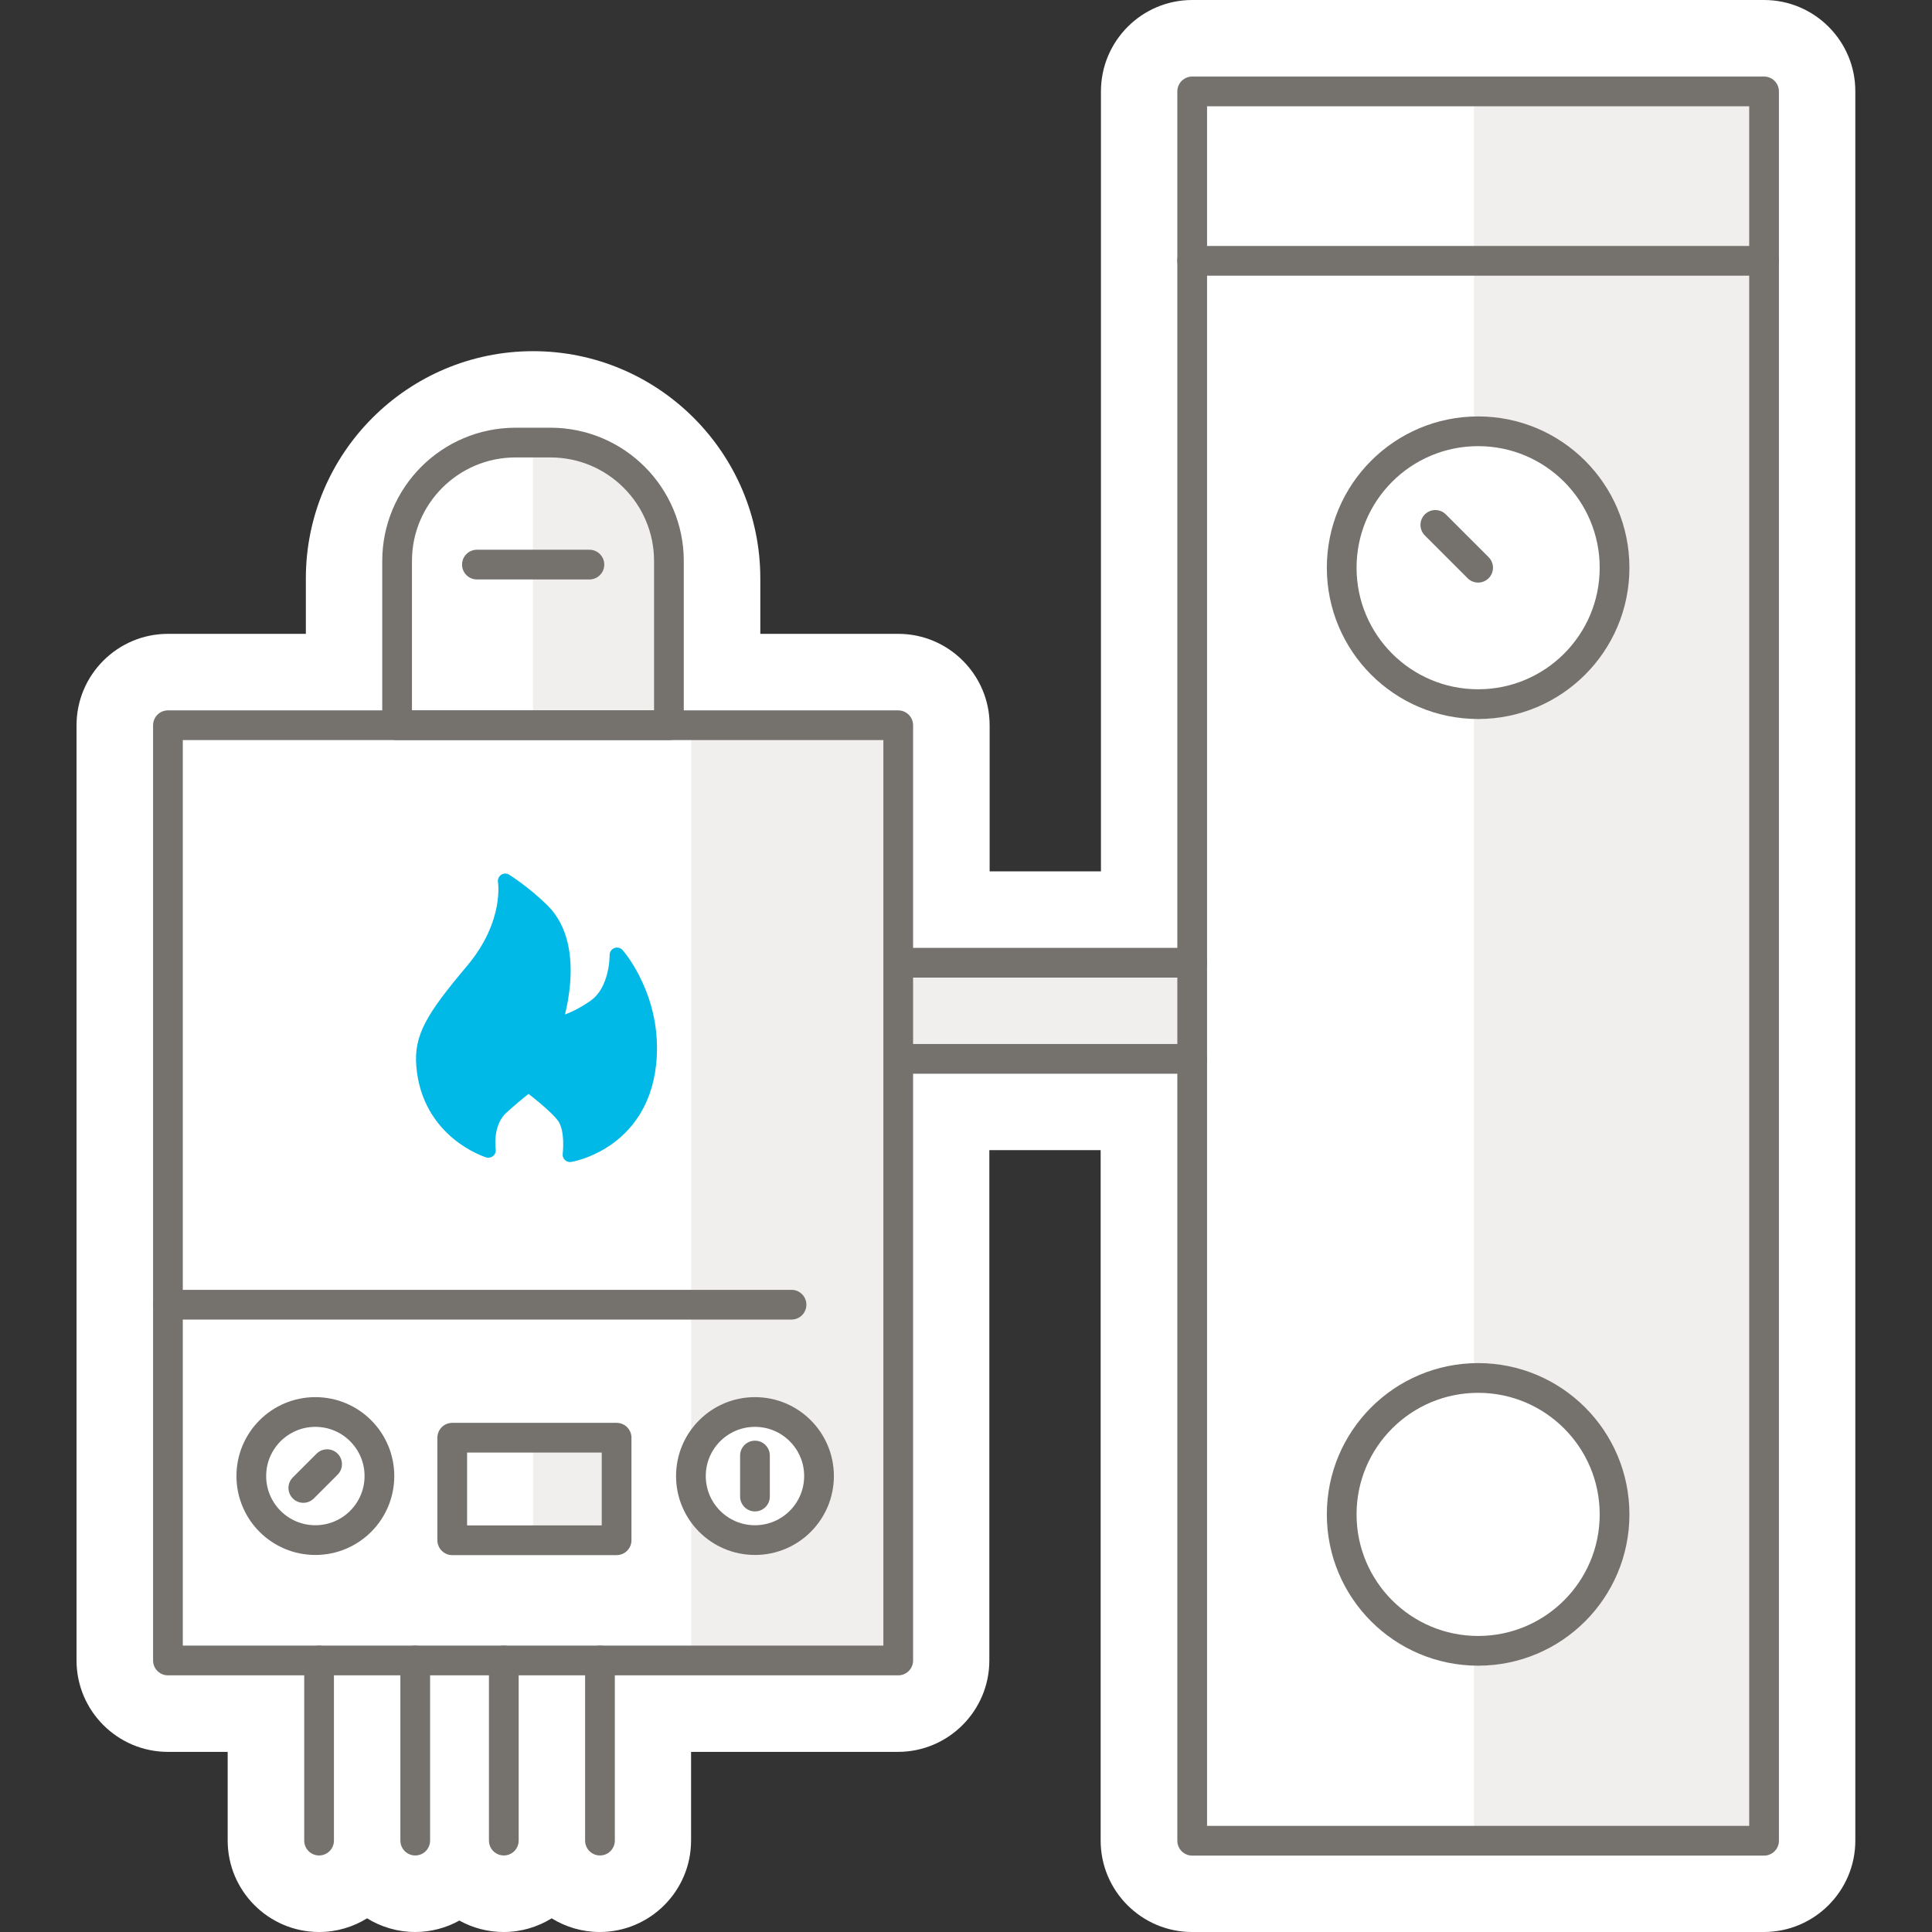 <?xml version="1.0" encoding="UTF-8"?>
<svg id="uuid-7ca5290b-ca1c-4159-9a76-b26640ae257c" data-name="Gesellschaften" xmlns="http://www.w3.org/2000/svg" viewBox="0 0 130 130">
  <rect x="0" y="0" width="130" height="130" fill="#333333" stroke="none"/>
  <g>
    <path d="m80.22,127.5c-2.01,0-3.65-1.64-3.65-3.65v-48.96h-12.49v36.84c0,2.01-1.64,3.65-3.65,3.65h-16.42v8.47c0,2.01-1.64,3.65-3.65,3.65-1.4,0-2.63-.8-3.24-1.96-.61,1.17-1.83,1.96-3.23,1.96-1.23,0-2.32-.61-2.98-1.55-.66.94-1.75,1.55-2.98,1.55-1.4,0-2.62-.8-3.23-1.96-.61,1.17-1.83,1.96-3.24,1.96-2.01,0-3.65-1.64-3.65-3.65v-8.47h-6.52c-2.01,0-3.65-1.64-3.65-3.65v-62.93c0-2.01,1.64-3.65,3.65-3.65h11.78v-6.23c0-7.05,5.74-12.79,12.79-12.79s12.79,5.74,12.79,12.79v6.23h11.78c2.01,0,3.65,1.64,3.65,3.65v12.33h12.49V6.15c0-2.01,1.64-3.65,3.65-3.65h38.48c2.01,0,3.65,1.64,3.65,3.65v117.71c0,2.01-1.64,3.65-3.65,3.65h-38.48Z" style="fill: #fff;"/>
    <path d="m118.7,5c.63,0,1.15.51,1.15,1.15v117.71c0,.63-.51,1.15-1.15,1.15h-38.48c-.63,0-1.15-.51-1.15-1.15v-51.46h-17.49v39.34c0,.63-.51,1.15-1.15,1.15h-18.92v10.97c0,.63-.51,1.15-1.15,1.15s-1.15-.51-1.15-1.15v-10.97h-4.18v10.97c0,.63-.51,1.15-1.15,1.15s-1.15-.51-1.15-1.15v-10.97h-3.67v10.97c0,.63-.51,1.15-1.15,1.15s-1.15-.51-1.15-1.15v-10.97h-4.18v10.97c0,.63-.51,1.15-1.15,1.15s-1.15-.51-1.15-1.15v-10.97h-9.02c-.63,0-1.15-.51-1.15-1.15v-62.93c0-.63.51-1.15,1.15-1.15h14.28v-8.73c0-5.68,4.62-10.29,10.29-10.29s10.29,4.62,10.29,10.29v8.73h14.28c.63,0,1.15.51,1.15,1.15v14.83h17.49V6.15c0-.63.51-1.15,1.15-1.15h38.48M118.7,0h-38.48C76.83,0,74.08,2.76,74.08,6.15v52.48h-7.49v-9.83c0-3.39-2.76-6.15-6.15-6.15h-9.28v-3.73c0-8.43-6.86-15.29-15.29-15.29s-15.29,6.86-15.29,15.29v3.73h-9.28c-3.39,0-6.15,2.76-6.15,6.15v62.93c0,3.39,2.76,6.15,6.15,6.15h4.02v5.97c0,3.39,2.76,6.15,6.15,6.15,1.19,0,2.29-.34,3.23-.92.94.58,2.05.92,3.23.92,1.08,0,2.1-.28,2.98-.77.88.49,1.9.77,2.98.77,1.19,0,2.29-.34,3.23-.92.94.58,2.05.92,3.23.92,3.39,0,6.15-2.76,6.15-6.15v-5.97h13.92c3.39,0,6.15-2.76,6.15-6.15v-34.34h7.49v46.46c0,3.39,2.76,6.15,6.15,6.15h38.48c3.39,0,6.15-2.76,6.15-6.15V6.15C124.85,2.76,122.09,0,118.7,0h0Z" style="fill: #fff;"/>
  </g>
  <g>
    <rect x="99.18" y="6.28" width="19.35" height="117.5" style="fill: #f0efee;"/>
    <rect x="46.51" y="48.32" width="13.49" height="63.57" style="fill: #f0efee;"/>
    <rect x="35.87" y="96.74" width="5.63" height="6.93" style="fill: #f0efee;"/>
    <rect x="60.7" y="65.19" width="18.73" height="5.84" style="fill: #f0efee;"/>
    <path d="m35.87,29.5h1.17c4.4,0,7.97,3.57,7.97,7.97v11.22h-9.15v-19.19h0Z" style="fill: #f0efee;"/>
    <rect x="11.3" y="48.8" width="49.14" height="62.93" style="fill: none; stroke: #75726e; stroke-linecap: round; stroke-linejoin: round; stroke-width: 2px;"/>
    <path d="m34.7,29.78h2.34c4.4,0,7.97,3.57,7.97,7.97v11.05h-18.29v-11.05c0-4.4,3.57-7.97,7.97-7.97Z" style="fill: none; stroke: #75726e; stroke-linecap: round; stroke-linejoin: round; stroke-width: 2px;"/>
    <rect x="80.22" y="6.15" width="38.48" height="117.71" style="fill: none; stroke: #75726e; stroke-linecap: round; stroke-linejoin: round; stroke-width: 2px;"/>
    <line x1="11.3" y1="87.79" x2="53.26" y2="87.79" style="fill: none; stroke: #75726e; stroke-linecap: round; stroke-linejoin: round; stroke-width: 2px;"/>
    <line x1="39.66" y1="37.99" x2="32.09" y2="37.99" style="fill: none; stroke: #75726e; stroke-linecap: round; stroke-linejoin: round; stroke-width: 2px;"/>
    <line x1="80.22" y1="64.78" x2="61.13" y2="64.78" style="fill: none; stroke: #75726e; stroke-linecap: round; stroke-linejoin: round; stroke-width: 2px;"/>
    <line x1="80.22" y1="71.25" x2="61.13" y2="71.25" style="fill: none; stroke: #75726e; stroke-linecap: round; stroke-linejoin: round; stroke-width: 2px;"/>
    <line x1="27.94" y1="123.85" x2="27.94" y2="111.73" style="fill: none; stroke: #75726e; stroke-linecap: round; stroke-linejoin: round; stroke-width: 2px;"/>
    <line x1="21.47" y1="123.85" x2="21.47" y2="111.73" style="fill: none; stroke: #75726e; stroke-linecap: round; stroke-linejoin: round; stroke-width: 2px;"/>
    <line x1="40.37" y1="123.85" x2="40.37" y2="111.73" style="fill: none; stroke: #75726e; stroke-linecap: round; stroke-linejoin: round; stroke-width: 2px;"/>
    <line x1="33.9" y1="123.85" x2="33.9" y2="111.73" style="fill: none; stroke: #75726e; stroke-linecap: round; stroke-linejoin: round; stroke-width: 2px;"/>
    <path d="m34,59.28s.5,2.85-2.21,6.06c-2.71,3.21-3.43,4.5-3.28,6.35.36,4.49,4.35,5.71,4.35,5.71,0,0-.29-1.84.88-2.9,1.23-1.11,1.83-1.52,1.83-1.52,0,0,1.93,1.44,2.43,2.21.57.87.36,2.5.36,2.5,0,0,4.7-.76,5.29-6.08.48-4.4-2.13-7.35-2.13-7.35,0,0,.05,2.41-1.5,3.49-1.52,1.07-2.73,1.24-2.73,1.24,0,0,1.8-5.12-.79-7.7-1.21-1.2-2.49-2-2.49-2Z" style="fill: #00b9e7; stroke: #00b9e7; stroke-linecap: round; stroke-linejoin: round;"/>
    <rect x="30.43" y="96.74" width="11.06" height="6.9" style="fill: none; stroke: #75726e; stroke-linecap: round; stroke-linejoin: round; stroke-width: 2px;"/>
    <circle cx="21.22" cy="99.32" r="4.31" style="fill: none; stroke: #75726e; stroke-linecap: round; stroke-linejoin: round; stroke-width: 2px;"/>
    <circle cx="50.8" cy="99.32" r="4.31" style="fill: #fff; stroke: #75726e; stroke-linecap: round; stroke-linejoin: round; stroke-width: 2px;"/>
    <line x1="20.41" y1="100.12" x2="22.01" y2="98.52" style="fill: none; stroke: #75726e; stroke-linecap: round; stroke-linejoin: round; stroke-width: 2px;"/>
    <line x1="50.8" y1="100.7" x2="50.8" y2="97.94" style="fill: none; stroke: #75726e; stroke-linecap: round; stroke-linejoin: round; stroke-width: 2px;"/>
    <circle cx="99.46" cy="38.2" r="9.18" style="fill: #fff; stroke: #75726e; stroke-linecap: round; stroke-linejoin: round; stroke-width: 2px;"/>
    <circle cx="99.46" cy="101.9" r="9.18" style="fill: #fff; stroke: #75726e; stroke-linecap: round; stroke-linejoin: round; stroke-width: 2px;"/>
    <line x1="99.46" y1="38.2" x2="96.58" y2="35.32" style="fill: none; stroke: #75726e; stroke-linecap: round; stroke-linejoin: round; stroke-width: 2px;"/>
    <line x1="80.22" y1="17.55" x2="118.7" y2="17.55" style="fill: none; stroke: #75726e; stroke-linecap: round; stroke-linejoin: round; stroke-width: 2px;"/>
  </g>
</svg>